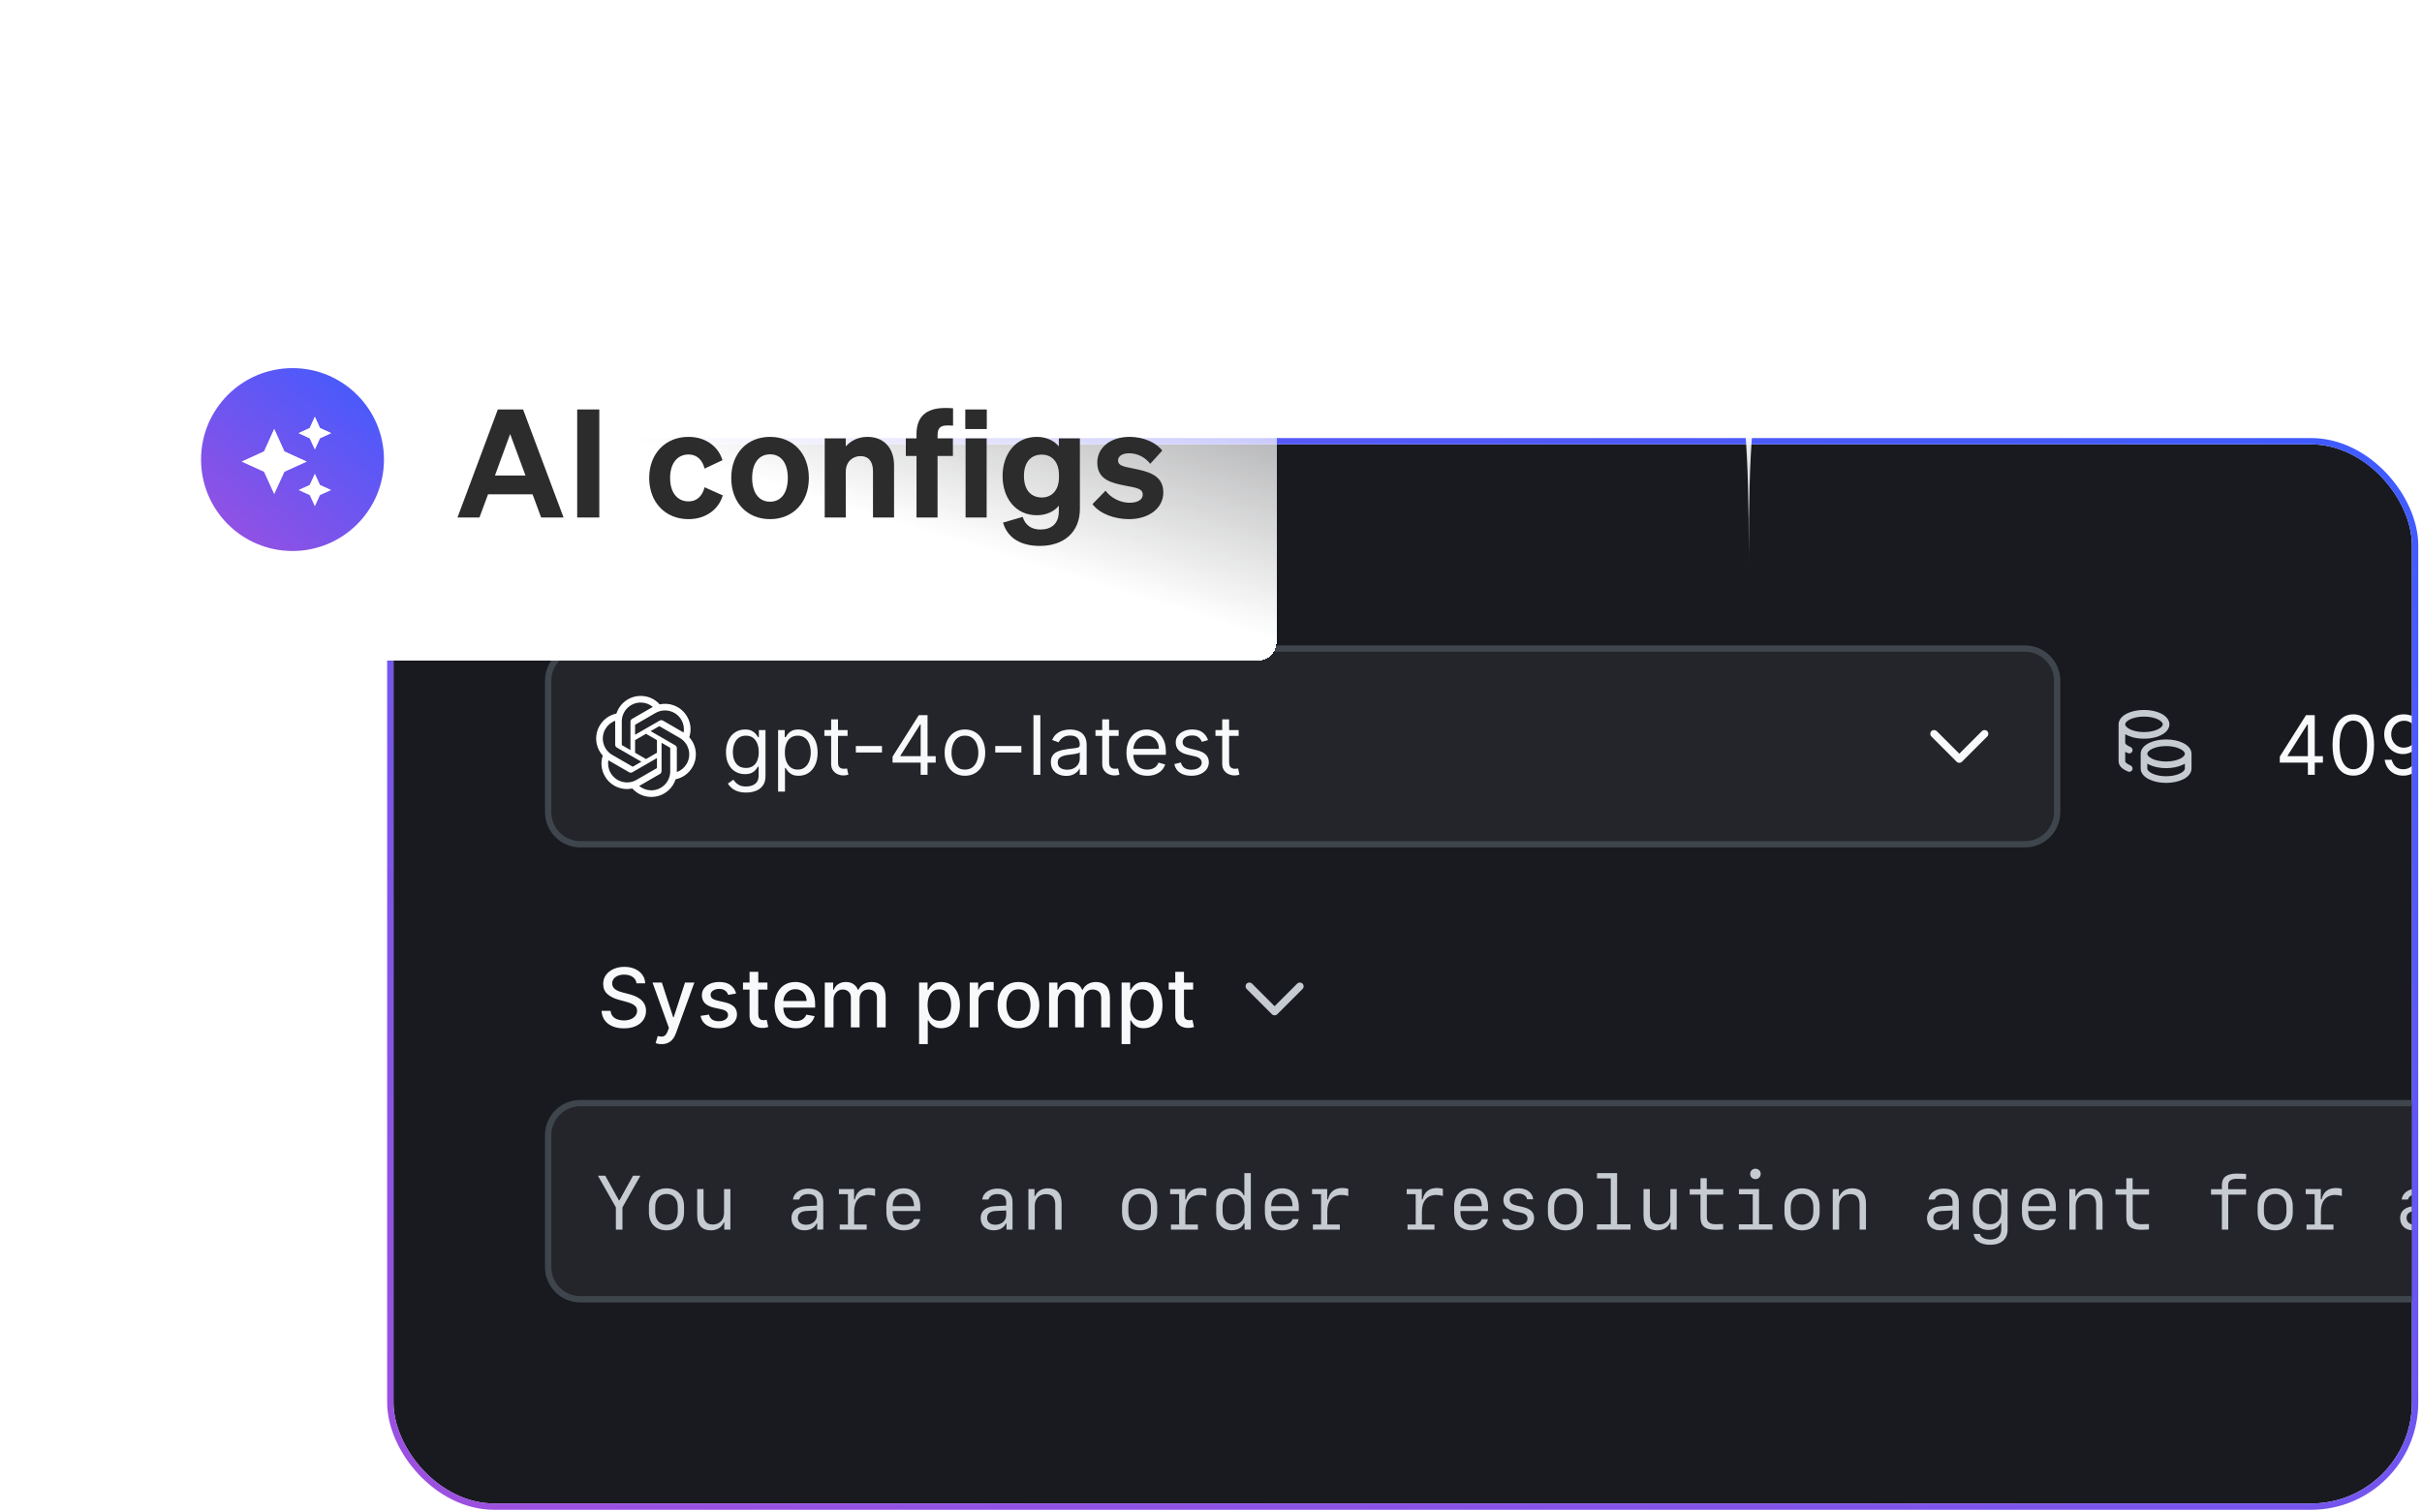 <svg width="554" height="346" viewBox="0 0 554 346" fill="none" xmlns="http://www.w3.org/2000/svg">
<g clip-path="url(#clip0_8887_57465)">
<rect x="90" y="101.661" width="461.699" height="242.314" rx="23.107" fill="#181A1F"/>
<path d="M145.59 224.97C145.519 224.338 145.226 223.85 144.71 223.503C144.195 223.152 143.546 222.976 142.763 222.976C142.203 222.976 141.719 223.065 141.31 223.243C140.901 223.416 140.583 223.656 140.356 223.963C140.134 224.265 140.023 224.61 140.023 224.996C140.023 225.321 140.099 225.601 140.25 225.836C140.405 226.072 140.608 226.27 140.856 226.43C141.11 226.585 141.381 226.716 141.67 226.823C141.959 226.925 142.237 227.01 142.503 227.076L143.837 227.423C144.272 227.53 144.719 227.674 145.177 227.857C145.635 228.039 146.059 228.279 146.45 228.577C146.841 228.874 147.157 229.243 147.397 229.683C147.641 230.123 147.764 230.65 147.764 231.263C147.764 232.037 147.564 232.724 147.164 233.324C146.768 233.924 146.192 234.397 145.437 234.744C144.686 235.09 143.777 235.264 142.71 235.264C141.688 235.264 140.803 235.102 140.056 234.777C139.31 234.453 138.725 233.993 138.303 233.397C137.881 232.797 137.647 232.086 137.603 231.263H139.67C139.71 231.757 139.87 232.168 140.15 232.497C140.434 232.821 140.796 233.064 141.237 233.224C141.681 233.379 142.168 233.457 142.697 233.457C143.279 233.457 143.797 233.366 144.25 233.184C144.708 232.997 145.068 232.739 145.33 232.41C145.592 232.077 145.724 231.688 145.724 231.243C145.724 230.839 145.608 230.508 145.377 230.25C145.15 229.992 144.841 229.779 144.45 229.61C144.063 229.441 143.626 229.292 143.137 229.163L141.523 228.723C140.43 228.425 139.563 227.988 138.923 227.41C138.287 226.832 137.97 226.068 137.97 225.116C137.97 224.33 138.183 223.643 138.61 223.056C139.036 222.469 139.614 222.014 140.343 221.689C141.072 221.36 141.894 221.196 142.81 221.196C143.734 221.196 144.55 221.358 145.257 221.683C145.968 222.007 146.528 222.454 146.937 223.023C147.346 223.587 147.559 224.236 147.577 224.97H145.59ZM151.326 238.877C151.028 238.877 150.757 238.853 150.512 238.804C150.268 238.76 150.086 238.711 149.966 238.657L150.446 237.024C150.81 237.122 151.135 237.164 151.419 237.151C151.703 237.137 151.955 237.031 152.172 236.831C152.395 236.631 152.59 236.304 152.759 235.851L153.006 235.17L149.259 224.796H151.392L153.986 232.744H154.093L156.686 224.796H158.826L154.606 236.404C154.41 236.937 154.161 237.388 153.859 237.757C153.557 238.131 153.197 238.411 152.779 238.597C152.361 238.784 151.877 238.877 151.326 238.877ZM168.374 227.297L166.567 227.617C166.491 227.385 166.371 227.165 166.207 226.956C166.047 226.748 165.829 226.576 165.553 226.443C165.278 226.31 164.933 226.243 164.52 226.243C163.956 226.243 163.484 226.37 163.107 226.623C162.729 226.872 162.54 227.194 162.54 227.59C162.54 227.932 162.667 228.208 162.92 228.417C163.173 228.625 163.582 228.797 164.147 228.93L165.773 229.303C166.716 229.521 167.418 229.857 167.88 230.31C168.343 230.763 168.574 231.352 168.574 232.077C168.574 232.69 168.396 233.237 168.04 233.717C167.689 234.193 167.198 234.566 166.567 234.837C165.94 235.108 165.213 235.244 164.387 235.244C163.24 235.244 162.304 234.999 161.58 234.51C160.855 234.017 160.411 233.317 160.246 232.41L162.173 232.117C162.293 232.619 162.54 232.999 162.913 233.257C163.287 233.51 163.773 233.637 164.373 233.637C165.027 233.637 165.549 233.501 165.94 233.23C166.331 232.955 166.527 232.619 166.527 232.224C166.527 231.904 166.407 231.635 166.167 231.417C165.931 231.199 165.569 231.035 165.08 230.923L163.347 230.543C162.391 230.326 161.684 229.979 161.226 229.503C160.773 229.028 160.546 228.425 160.546 227.697C160.546 227.092 160.715 226.563 161.053 226.11C161.391 225.656 161.858 225.303 162.453 225.05C163.049 224.792 163.731 224.663 164.5 224.663C165.607 224.663 166.478 224.903 167.114 225.383C167.749 225.859 168.169 226.496 168.374 227.297ZM175.546 224.796V226.396H169.952V224.796H175.546ZM171.452 222.343H173.446V232.03C173.446 232.417 173.503 232.708 173.619 232.904C173.735 233.095 173.884 233.226 174.066 233.297C174.252 233.364 174.455 233.397 174.672 233.397C174.832 233.397 174.972 233.386 175.092 233.364C175.213 233.341 175.306 233.324 175.373 233.31L175.733 234.957C175.617 235.002 175.453 235.046 175.239 235.09C175.026 235.139 174.759 235.166 174.439 235.17C173.915 235.179 173.426 235.086 172.972 234.89C172.519 234.695 172.152 234.393 171.872 233.984C171.592 233.575 171.452 233.061 171.452 232.444V222.343ZM182.055 235.244C181.046 235.244 180.177 235.028 179.448 234.597C178.723 234.161 178.163 233.55 177.768 232.764C177.377 231.972 177.181 231.046 177.181 229.983C177.181 228.934 177.377 228.01 177.768 227.21C178.163 226.41 178.714 225.785 179.421 225.336C180.132 224.887 180.964 224.663 181.915 224.663C182.493 224.663 183.053 224.759 183.595 224.95C184.137 225.141 184.624 225.441 185.055 225.85C185.486 226.259 185.826 226.79 186.075 227.443C186.324 228.092 186.448 228.881 186.448 229.81V230.517H178.308V229.023H184.495C184.495 228.499 184.388 228.034 184.175 227.63C183.962 227.221 183.661 226.899 183.275 226.663C182.893 226.428 182.444 226.31 181.928 226.31C181.368 226.31 180.879 226.448 180.461 226.723C180.048 226.994 179.728 227.35 179.501 227.79C179.279 228.225 179.168 228.699 179.168 229.21V230.377C179.168 231.061 179.288 231.644 179.528 232.124C179.772 232.604 180.112 232.97 180.548 233.224C180.984 233.473 181.492 233.597 182.075 233.597C182.453 233.597 182.797 233.544 183.108 233.437C183.419 233.326 183.688 233.161 183.915 232.944C184.142 232.726 184.315 232.457 184.435 232.137L186.322 232.477C186.171 233.033 185.899 233.519 185.508 233.937C185.122 234.35 184.635 234.673 184.048 234.904C183.466 235.13 182.801 235.244 182.055 235.244ZM188.66 235.037V224.796H190.574V226.463H190.7C190.914 225.899 191.263 225.459 191.747 225.143C192.232 224.823 192.812 224.663 193.487 224.663C194.172 224.663 194.745 224.823 195.207 225.143C195.674 225.463 196.019 225.903 196.241 226.463H196.347C196.592 225.916 196.981 225.481 197.514 225.156C198.048 224.827 198.683 224.663 199.421 224.663C200.35 224.663 201.108 224.954 201.695 225.536C202.286 226.119 202.581 226.996 202.581 228.17V235.037H200.588V228.357C200.588 227.663 200.399 227.161 200.021 226.85C199.643 226.539 199.192 226.383 198.668 226.383C198.019 226.383 197.514 226.583 197.154 226.983C196.794 227.379 196.614 227.888 196.614 228.51V235.037H194.627V228.23C194.627 227.674 194.454 227.228 194.107 226.89C193.761 226.552 193.309 226.383 192.754 226.383C192.376 226.383 192.027 226.483 191.707 226.683C191.392 226.879 191.136 227.152 190.94 227.503C190.749 227.854 190.654 228.261 190.654 228.723V235.037H188.66ZM210.222 238.877V224.796H212.169V226.456H212.335C212.451 226.243 212.618 225.996 212.835 225.716C213.053 225.436 213.355 225.192 213.742 224.983C214.129 224.77 214.64 224.663 215.276 224.663C216.102 224.663 216.84 224.872 217.489 225.29C218.138 225.707 218.647 226.31 219.016 227.096C219.389 227.883 219.576 228.83 219.576 229.937C219.576 231.043 219.392 231.992 219.023 232.784C218.654 233.57 218.147 234.177 217.502 234.604C216.858 235.026 216.122 235.237 215.296 235.237C214.673 235.237 214.164 235.133 213.769 234.924C213.378 234.715 213.071 234.47 212.849 234.19C212.627 233.91 212.455 233.661 212.335 233.444H212.215V238.877H210.222ZM212.175 229.917C212.175 230.637 212.28 231.268 212.489 231.81C212.698 232.352 213 232.777 213.395 233.084C213.791 233.386 214.276 233.537 214.849 233.537C215.445 233.537 215.942 233.379 216.342 233.064C216.742 232.744 217.045 232.31 217.249 231.764C217.458 231.217 217.562 230.601 217.562 229.917C217.562 229.241 217.46 228.634 217.256 228.097C217.056 227.559 216.754 227.134 216.349 226.823C215.949 226.512 215.449 226.356 214.849 226.356C214.271 226.356 213.782 226.505 213.382 226.803C212.987 227.101 212.687 227.517 212.482 228.05C212.278 228.583 212.175 229.206 212.175 229.917ZM221.809 235.037V224.796H223.736V226.423H223.843C224.03 225.872 224.359 225.439 224.83 225.123C225.305 224.803 225.843 224.643 226.443 224.643C226.568 224.643 226.714 224.647 226.883 224.656C227.057 224.665 227.192 224.676 227.29 224.69V226.596C227.21 226.574 227.068 226.55 226.863 226.523C226.659 226.492 226.454 226.476 226.25 226.476C225.779 226.476 225.359 226.576 224.99 226.776C224.625 226.972 224.336 227.245 224.123 227.597C223.91 227.943 223.803 228.339 223.803 228.783V235.037H221.809ZM232.962 235.244C232.002 235.244 231.164 235.024 230.448 234.584C229.733 234.144 229.177 233.528 228.782 232.737C228.386 231.946 228.188 231.021 228.188 229.963C228.188 228.901 228.386 227.972 228.782 227.176C229.177 226.381 229.733 225.763 230.448 225.323C231.164 224.883 232.002 224.663 232.962 224.663C233.922 224.663 234.76 224.883 235.476 225.323C236.191 225.763 236.747 226.381 237.142 227.176C237.538 227.972 237.736 228.901 237.736 229.963C237.736 231.021 237.538 231.946 237.142 232.737C236.747 233.528 236.191 234.144 235.476 234.584C234.76 235.024 233.922 235.244 232.962 235.244ZM232.969 233.57C233.591 233.57 234.107 233.406 234.515 233.077C234.924 232.748 235.227 232.31 235.422 231.764C235.622 231.217 235.722 230.615 235.722 229.957C235.722 229.303 235.622 228.703 235.422 228.157C235.227 227.605 234.924 227.163 234.515 226.83C234.107 226.496 233.591 226.33 232.969 226.33C232.342 226.33 231.822 226.496 231.409 226.83C231 227.163 230.695 227.605 230.495 228.157C230.3 228.703 230.202 229.303 230.202 229.957C230.202 230.615 230.3 231.217 230.495 231.764C230.695 232.31 231 232.748 231.409 233.077C231.822 233.406 232.342 233.57 232.969 233.57ZM239.961 235.037V224.796H241.874V226.463H242.001C242.214 225.899 242.563 225.459 243.048 225.143C243.532 224.823 244.112 224.663 244.788 224.663C245.472 224.663 246.046 224.823 246.508 225.143C246.975 225.463 247.319 225.903 247.541 226.463H247.648C247.893 225.916 248.282 225.481 248.815 225.156C249.348 224.827 249.984 224.663 250.722 224.663C251.651 224.663 252.409 224.954 252.995 225.536C253.586 226.119 253.882 226.996 253.882 228.17V235.037H251.888V228.357C251.888 227.663 251.7 227.161 251.322 226.85C250.944 226.539 250.493 226.383 249.968 226.383C249.319 226.383 248.815 226.583 248.455 226.983C248.095 227.379 247.915 227.888 247.915 228.51V235.037H245.928V228.23C245.928 227.674 245.755 227.228 245.408 226.89C245.061 226.552 244.61 226.383 244.055 226.383C243.677 226.383 243.328 226.483 243.008 226.683C242.692 226.879 242.437 227.152 242.241 227.503C242.05 227.854 241.954 228.261 241.954 228.723V235.037H239.961ZM256.554 238.877V224.796H258.501V226.456H258.667C258.783 226.243 258.95 225.996 259.167 225.716C259.385 225.436 259.687 225.192 260.074 224.983C260.461 224.77 260.972 224.663 261.608 224.663C262.434 224.663 263.172 224.872 263.821 225.29C264.47 225.707 264.979 226.31 265.348 227.096C265.721 227.883 265.908 228.83 265.908 229.937C265.908 231.043 265.723 231.992 265.355 232.784C264.986 233.57 264.479 234.177 263.834 234.604C263.19 235.026 262.454 235.237 261.628 235.237C261.005 235.237 260.496 235.133 260.101 234.924C259.71 234.715 259.403 234.47 259.181 234.19C258.958 233.91 258.787 233.661 258.667 233.444H258.547V238.877H256.554ZM258.507 229.917C258.507 230.637 258.612 231.268 258.821 231.81C259.03 232.352 259.332 232.777 259.727 233.084C260.123 233.386 260.607 233.537 261.181 233.537C261.776 233.537 262.274 233.379 262.674 233.064C263.074 232.744 263.377 232.31 263.581 231.764C263.79 231.217 263.894 230.601 263.894 229.917C263.894 229.241 263.792 228.634 263.588 228.097C263.388 227.559 263.085 227.134 262.681 226.823C262.281 226.512 261.781 226.356 261.181 226.356C260.603 226.356 260.114 226.505 259.714 226.803C259.319 227.101 259.018 227.517 258.814 228.05C258.61 228.583 258.507 229.206 258.507 229.917ZM272.922 224.796V226.396H267.328V224.796H272.922ZM268.828 222.343H270.822V232.03C270.822 232.417 270.879 232.708 270.995 232.904C271.111 233.095 271.259 233.226 271.442 233.297C271.628 233.364 271.831 233.397 272.048 233.397C272.208 233.397 272.348 233.386 272.468 233.364C272.588 233.341 272.682 233.324 272.748 233.31L273.108 234.957C272.993 235.002 272.828 235.046 272.615 235.09C272.402 235.139 272.135 235.166 271.815 235.17C271.291 235.179 270.802 235.086 270.348 234.89C269.895 234.695 269.528 234.393 269.248 233.984C268.968 233.575 268.828 233.061 268.828 232.444V222.343Z" fill="#F7F9FB"/>
<path fill-rule="evenodd" clip-rule="evenodd" d="M285.16 225.036C285.498 224.698 286.047 224.698 286.386 225.036L291.55 230.2L296.714 225.036C297.052 224.698 297.601 224.698 297.939 225.036C298.278 225.374 298.278 225.923 297.939 226.261L292.162 232.038C291.824 232.377 291.275 232.377 290.937 232.038L285.16 226.261C284.822 225.923 284.822 225.374 285.16 225.036Z" fill="#C6CBD1"/>
<path d="M132.741 252.367H1136.2C1140.26 252.367 1143.55 255.661 1143.55 259.725V289.895C1143.55 293.959 1140.26 297.253 1136.2 297.253H132.741C128.677 297.253 125.382 293.959 125.382 289.895V259.725C125.382 255.661 128.677 252.367 132.741 252.367Z" fill="#23252A"/>
<path d="M132.741 252.367H1136.2C1140.26 252.367 1143.55 255.661 1143.55 259.725V289.895C1143.55 293.959 1140.26 297.253 1136.2 297.253H132.741C128.677 297.253 125.382 293.959 125.382 289.895V259.725C125.382 255.661 128.677 252.367 132.741 252.367Z" stroke="#3F454C" stroke-width="1.444"/>
<path d="M142.378 281.31H140.874V276.224L136.762 268.974H138.446L141.566 274.616H141.686L144.806 268.974H146.49L142.378 276.224V281.31ZM152.449 281.481C149.995 281.481 148.431 279.882 148.431 277.378V275.976C148.431 273.471 149.995 271.872 152.449 271.872C154.902 271.872 156.467 273.471 156.467 275.976V277.378C156.467 279.882 154.902 281.481 152.449 281.481ZM152.449 273.155C150.859 273.155 149.867 274.283 149.867 276.104V277.241C149.867 279.07 150.859 280.19 152.449 280.19C154.039 280.19 155.031 279.07 155.031 277.241V276.104C155.031 274.283 154.039 273.155 152.449 273.155ZM167.067 272.035V281.31H165.674V279.677H165.554C165.058 280.831 163.998 281.481 162.588 281.481C160.57 281.481 159.476 280.276 159.476 278.053V272.035H160.929V277.685C160.929 279.361 161.613 280.147 163.058 280.147C164.588 280.147 165.614 279.079 165.614 277.497V272.035H167.067ZM183.977 281.472C182.207 281.472 181.027 280.361 181.027 278.677C181.027 277.036 182.207 276.061 184.319 275.95L186.866 275.822V274.984C186.866 273.821 186.156 273.18 184.866 273.18C183.797 273.18 183.045 273.633 182.805 274.428H181.378C181.549 272.941 182.985 271.924 184.883 271.924C187.063 271.924 188.311 273.035 188.311 274.967V281.319H186.926V279.925H186.781C186.336 280.917 185.327 281.472 183.977 281.472ZM184.395 280.199C185.797 280.199 186.866 279.267 186.866 278.027V276.933L184.481 277.044C183.182 277.104 182.498 277.66 182.498 278.626C182.498 279.6 183.224 280.199 184.395 280.199ZM195.355 274.403H195.543C195.885 272.684 197.039 271.795 198.826 271.795C199.356 271.795 199.86 271.872 200.168 272V273.633C199.74 273.479 199.142 273.377 198.638 273.377C196.586 273.377 195.372 274.796 195.372 277.155V280.147H198.244V281.31H192.081V280.147H193.953V273.197H191.893V272.035H195.355V274.403ZM206.665 273.112C205.118 273.112 204.186 274.172 204.186 275.95H209.067C209.067 274.18 208.161 273.112 206.665 273.112ZM209.067 278.916H210.478C210.196 280.447 208.725 281.481 206.776 281.481C204.228 281.481 202.75 279.951 202.75 277.309V275.916C202.75 273.471 204.314 271.864 206.673 271.864C209.084 271.864 210.503 273.462 210.503 276.147V277.053H204.186V277.429C204.186 279.13 205.195 280.224 206.776 280.224C207.947 280.224 208.811 279.729 209.067 278.916ZM227.267 281.472C225.498 281.472 224.318 280.361 224.318 278.677C224.318 277.036 225.498 276.061 227.609 275.95L230.157 275.822V274.984C230.157 273.821 229.447 273.18 228.156 273.18C227.088 273.18 226.335 273.633 226.096 274.428H224.668C224.839 272.941 226.276 271.924 228.173 271.924C230.353 271.924 231.602 273.035 231.602 274.967V281.319H230.217V279.925H230.071C229.627 280.917 228.618 281.472 227.267 281.472ZM227.686 280.199C229.088 280.199 230.157 279.267 230.157 278.027V276.933L227.772 277.044C226.472 277.104 225.788 277.66 225.788 278.626C225.788 279.6 226.515 280.199 227.686 280.199ZM235.235 281.31V272.035H236.628V273.667H236.748C237.244 272.513 238.304 271.864 239.714 271.864C241.732 271.864 242.826 273.069 242.826 275.292V281.31H241.373V275.659C241.373 273.984 240.689 273.197 239.244 273.197C237.714 273.197 236.688 274.266 236.688 275.847V281.31H235.235ZM260.676 281.481C258.222 281.481 256.658 279.882 256.658 277.378V275.976C256.658 273.471 258.222 271.872 260.676 271.872C263.129 271.872 264.694 273.471 264.694 275.976V277.378C264.694 279.882 263.129 281.481 260.676 281.481ZM260.676 273.155C259.086 273.155 258.094 274.283 258.094 276.104V277.241C258.094 279.07 259.086 280.19 260.676 280.19C262.266 280.19 263.257 279.07 263.257 277.241V276.104C263.257 274.283 262.266 273.155 260.676 273.155ZM271.114 274.403H271.302C271.644 272.684 272.798 271.795 274.584 271.795C275.115 271.795 275.619 271.872 275.927 272V273.633C275.499 273.479 274.901 273.377 274.396 273.377C272.345 273.377 271.131 274.796 271.131 277.155V280.147H274.003V281.31H267.84V280.147H269.712V273.197H267.651V272.035H271.114V274.403ZM279.654 275.993V277.326C279.654 279.036 280.637 280.139 282.167 280.139C283.689 280.139 284.672 279.045 284.672 277.326V275.993C284.672 274.283 283.689 273.189 282.167 273.189C280.637 273.189 279.654 274.283 279.654 275.993ZM284.681 279.891H284.518C284.039 280.917 283.065 281.464 281.74 281.464C279.594 281.464 278.192 279.917 278.192 277.532V275.805C278.192 273.428 279.594 271.881 281.74 271.881C283.082 271.881 284.074 272.454 284.475 273.471H284.629V268.393H286.108V281.31H284.681V279.891ZM293.246 273.112C291.699 273.112 290.767 274.172 290.767 275.95H295.649C295.649 274.18 294.742 273.112 293.246 273.112ZM295.649 278.916H297.059C296.777 280.447 295.307 281.481 293.357 281.481C290.81 281.481 289.331 279.951 289.331 277.309V275.916C289.331 273.471 290.895 271.864 293.255 271.864C295.666 271.864 297.085 273.462 297.085 276.147V277.053H290.767V277.429C290.767 279.13 291.776 280.224 293.357 280.224C294.529 280.224 295.392 279.729 295.649 278.916ZM303.582 274.403H303.77C304.112 272.684 305.266 271.795 307.053 271.795C307.583 271.795 308.087 271.872 308.395 272V273.633C307.967 273.479 307.369 273.377 306.864 273.377C304.813 273.377 303.599 274.796 303.599 277.155V280.147H306.471V281.31H300.308V280.147H302.18V273.197H300.12V272.035H303.582V274.403ZM325.227 274.403H325.415C325.757 272.684 326.911 271.795 328.698 271.795C329.228 271.795 329.732 271.872 330.04 272V273.633C329.613 273.479 329.014 273.377 328.51 273.377C326.458 273.377 325.244 274.796 325.244 277.155V280.147H328.117V281.31H321.953V280.147H323.825V273.197H321.765V272.035H325.227V274.403ZM336.537 273.112C334.99 273.112 334.058 274.172 334.058 275.95H338.939C338.939 274.18 338.033 273.112 336.537 273.112ZM338.939 278.916H340.35C340.068 280.447 338.597 281.481 336.648 281.481C334.101 281.481 332.622 279.951 332.622 277.309V275.916C332.622 273.471 334.186 271.864 336.546 271.864C338.956 271.864 340.375 273.462 340.375 276.147V277.053H334.058V277.429C334.058 279.13 335.067 280.224 336.648 280.224C337.819 280.224 338.683 279.729 338.939 278.916ZM343.88 274.539C343.88 272.932 345.248 271.855 347.291 271.855C349.223 271.855 350.531 272.821 350.702 274.368H349.3C349.129 273.556 348.351 273.061 347.266 273.061C346.086 273.061 345.325 273.608 345.325 274.454C345.325 275.164 345.804 275.565 346.967 275.822L348.274 276.121C350.078 276.531 350.899 277.318 350.899 278.66C350.899 280.37 349.471 281.481 347.274 281.481C345.171 281.481 343.778 280.498 343.615 278.908H345.094C345.308 279.763 346.129 280.259 347.326 280.259C348.591 280.259 349.394 279.686 349.394 278.797C349.394 278.062 348.941 277.668 347.762 277.403L346.385 277.087C344.71 276.702 343.88 275.856 343.88 274.539ZM358.08 281.481C355.626 281.481 354.062 279.882 354.062 277.378V275.976C354.062 273.471 355.626 271.872 358.08 271.872C360.533 271.872 362.098 273.471 362.098 275.976V277.378C362.098 279.882 360.533 281.481 358.08 281.481ZM358.08 273.155C356.49 273.155 355.498 274.283 355.498 276.104V277.241C355.498 279.07 356.49 280.19 358.08 280.19C359.67 280.19 360.662 279.07 360.662 277.241V276.104C360.662 274.283 359.67 273.155 358.08 273.155ZM372.955 281.31H365.269V280.105H368.441V269.598H365.295V268.393H369.894V280.105H372.955V281.31ZM383.521 272.035V281.31H382.127V279.677H382.008C381.512 280.831 380.452 281.481 379.041 281.481C377.024 281.481 375.93 280.276 375.93 278.053V272.035H377.383V277.685C377.383 279.361 378.067 280.147 379.512 280.147C381.042 280.147 382.068 279.079 382.068 277.497V272.035H383.521ZM388.966 269.547H390.403V272.06H394.164V273.3H390.42V278.532C390.42 279.54 391.129 280.088 392.437 280.088C392.959 280.088 393.89 280.062 394.138 280.036V281.267C393.908 281.31 392.779 281.353 392.335 281.353C390.035 281.353 388.966 280.481 388.966 278.549V273.3H386.496V272.06H388.966V269.547ZM401.533 269.761C400.849 269.761 400.328 269.248 400.328 268.564C400.328 267.889 400.849 267.376 401.533 267.376C402.217 267.376 402.738 267.889 402.738 268.564C402.738 269.248 402.217 269.761 401.533 269.761ZM405.423 281.31H397.737V280.105H400.918V273.24H397.763V272.035H402.354V280.105H405.423V281.31ZM412.193 281.481C409.74 281.481 408.175 279.882 408.175 277.378V275.976C408.175 273.471 409.74 271.872 412.193 271.872C414.647 271.872 416.211 273.471 416.211 275.976V277.378C416.211 279.882 414.647 281.481 412.193 281.481ZM412.193 273.155C410.603 273.155 409.612 274.283 409.612 276.104V277.241C409.612 279.07 410.603 280.19 412.193 280.19C413.783 280.19 414.775 279.07 414.775 277.241V276.104C414.775 274.283 413.783 273.155 412.193 273.155ZM419.22 281.31V272.035H420.614V273.667H420.734C421.229 272.513 422.289 271.864 423.7 271.864C425.717 271.864 426.812 273.069 426.812 275.292V281.31H425.358V275.659C425.358 273.984 424.674 273.197 423.23 273.197C421.7 273.197 420.674 274.266 420.674 275.847V281.31H419.22ZM443.721 281.472C441.951 281.472 440.772 280.361 440.772 278.677C440.772 277.036 441.951 276.061 444.063 275.95L446.61 275.822V274.984C446.61 273.821 445.901 273.18 444.61 273.18C443.541 273.18 442.789 273.633 442.55 274.428H441.122C441.293 272.941 442.729 271.924 444.627 271.924C446.807 271.924 448.055 273.035 448.055 274.967V281.319H446.67V279.925H446.525C446.08 280.917 445.072 281.472 443.721 281.472ZM444.14 280.199C445.542 280.199 446.61 279.267 446.61 278.027V276.933L444.225 277.044C442.926 277.104 442.242 277.66 442.242 278.626C442.242 279.6 442.969 280.199 444.14 280.199ZM452.723 277.267C452.723 278.968 453.714 280.079 455.253 280.079C456.783 280.079 457.767 278.976 457.767 277.267V275.993C457.767 274.283 456.783 273.189 455.253 273.189C453.714 273.189 452.723 274.292 452.723 275.993V277.267ZM455.211 284.789C453.065 284.789 451.629 283.849 451.441 282.31H452.877C453.065 283.08 453.997 283.584 455.236 283.584C456.86 283.584 457.758 282.763 457.758 281.276V279.831H457.604C457.194 280.806 456.168 281.396 454.817 281.396C452.672 281.396 451.261 279.848 451.261 277.472V275.805C451.261 273.42 452.68 271.881 454.851 271.881C456.194 271.881 457.211 272.471 457.613 273.471H457.775V272.035H459.211V281.31C459.211 283.49 457.724 284.789 455.211 284.789ZM466.409 273.112C464.862 273.112 463.93 274.172 463.93 275.95H468.812C468.812 274.18 467.905 273.112 466.409 273.112ZM468.812 278.916H470.222C469.94 280.447 468.47 281.481 466.52 281.481C463.973 281.481 462.494 279.951 462.494 277.309V275.916C462.494 273.471 464.058 271.864 466.418 271.864C468.829 271.864 470.248 273.462 470.248 276.147V277.053H463.93V277.429C463.93 279.13 464.939 280.224 466.52 280.224C467.692 280.224 468.555 279.729 468.812 278.916ZM473.334 281.31V272.035H474.727V273.667H474.847C475.343 272.513 476.403 271.864 477.813 271.864C479.831 271.864 480.925 273.069 480.925 275.292V281.31H479.472V275.659C479.472 273.984 478.788 273.197 477.343 273.197C475.813 273.197 474.787 274.266 474.787 275.847V281.31H473.334ZM486.371 269.547H487.807V272.06H491.568V273.3H487.824V278.532C487.824 279.54 488.533 280.088 489.841 280.088C490.363 280.088 491.295 280.062 491.543 280.036V281.267C491.312 281.31 490.183 281.353 489.739 281.353C487.439 281.353 486.371 280.481 486.371 278.549V273.3H483.9V272.06H486.371V269.547ZM508.23 281.31V273.3H505.742V272.06H508.23V271.129C508.23 269.333 509.341 268.496 511.624 268.496C512.162 268.496 513.453 268.538 513.761 268.581V269.769C513.359 269.727 512.162 269.692 511.641 269.692C510.35 269.692 509.666 270.171 509.666 271.103V272.06H513.761V273.3H509.683V281.31H508.23ZM520.42 281.481C517.967 281.481 516.402 279.882 516.402 277.378V275.976C516.402 273.471 517.967 271.872 520.42 271.872C522.874 271.872 524.438 273.471 524.438 275.976V277.378C524.438 279.882 522.874 281.481 520.42 281.481ZM520.42 273.155C518.83 273.155 517.838 274.283 517.838 276.104V277.241C517.838 279.07 518.83 280.19 520.42 280.19C522.01 280.19 523.002 279.07 523.002 277.241V276.104C523.002 274.283 522.01 273.155 520.42 273.155ZM530.858 274.403H531.046C531.388 272.684 532.542 271.795 534.329 271.795C534.859 271.795 535.363 271.872 535.671 272V273.633C535.244 273.479 534.645 273.377 534.141 273.377C532.089 273.377 530.875 274.796 530.875 277.155V280.147H533.748V281.31H527.584V280.147H529.456V273.197H527.396V272.035H530.858V274.403ZM551.948 281.472C550.178 281.472 548.999 280.361 548.999 278.677C548.999 277.036 550.178 276.061 552.29 275.95L554.837 275.822V274.984C554.837 273.821 554.128 273.18 552.837 273.18C551.768 273.18 551.016 273.633 550.777 274.428H549.349C549.52 272.941 550.956 271.924 552.854 271.924C555.034 271.924 556.282 273.035 556.282 274.967V281.319H554.897V279.925H554.752C554.307 280.917 553.299 281.472 551.948 281.472ZM552.367 280.199C553.769 280.199 554.837 279.267 554.837 278.027V276.933L552.452 277.044C551.153 277.104 550.469 277.66 550.469 278.626C550.469 279.6 551.196 280.199 552.367 280.199ZM559.915 281.31V272.035H561.309V273.667H561.428C561.924 272.513 562.984 271.864 564.395 271.864C566.412 271.864 567.507 273.069 567.507 275.292V281.31H566.053V275.659C566.053 273.984 565.369 273.197 563.925 273.197C562.394 273.197 561.369 274.266 561.369 275.847V281.31H559.915ZM585.459 273.112C583.912 273.112 582.98 274.172 582.98 275.95H587.861C587.861 274.18 586.955 273.112 585.459 273.112ZM587.861 278.916H589.272C588.989 280.447 587.519 281.481 585.57 281.481C583.022 281.481 581.544 279.951 581.544 277.309V275.916C581.544 273.471 583.108 271.864 585.467 271.864C587.878 271.864 589.297 273.462 589.297 276.147V277.053H582.98V277.429C582.98 279.13 583.988 280.224 585.57 280.224C586.741 280.224 587.605 279.729 587.861 278.916ZM600.701 276.514H591.657V275.164H600.701V276.514ZM610.866 274.924H609.429C609.25 273.838 608.344 273.155 607.147 273.155C605.531 273.155 604.634 274.257 604.634 276.249V277.087C604.634 279.079 605.531 280.173 607.147 280.173C608.344 280.173 609.25 279.498 609.429 278.438H610.866C610.635 280.327 609.224 281.481 607.173 281.481C604.651 281.481 603.18 279.934 603.18 277.275V276.061C603.18 273.402 604.651 271.855 607.173 271.855C609.224 271.855 610.626 273.018 610.866 274.924ZM617.824 281.481C615.371 281.481 613.806 279.882 613.806 277.378V275.976C613.806 273.471 615.371 271.872 617.824 271.872C620.278 271.872 621.842 273.471 621.842 275.976V277.378C621.842 279.882 620.278 281.481 617.824 281.481ZM617.824 273.155C616.234 273.155 615.243 274.283 615.243 276.104V277.241C615.243 279.07 616.234 280.19 617.824 280.19C619.414 280.19 620.406 279.07 620.406 277.241V276.104C620.406 274.283 619.414 273.155 617.824 273.155ZM633.118 274.48V281.31H631.81V274.907C631.81 273.779 631.4 273.189 630.622 273.189C629.81 273.189 629.314 273.898 629.314 275.052V281.31H628.014V274.899C628.014 273.779 627.604 273.189 626.818 273.189C625.997 273.189 625.484 273.898 625.484 275.052V281.31H624.176V272.035H625.475V273.343H625.629C625.86 272.411 626.527 271.864 627.399 271.864C628.271 271.864 628.886 272.402 629.083 273.317H629.237C629.476 272.428 630.22 271.864 631.152 271.864C632.443 271.864 633.118 272.761 633.118 274.48ZM643.941 274.48V281.31H642.633V274.907C642.633 273.779 642.222 273.189 641.444 273.189C640.632 273.189 640.136 273.898 640.136 275.052V281.31H638.837V274.899C638.837 273.779 638.427 273.189 637.64 273.189C636.82 273.189 636.307 273.898 636.307 275.052V281.31H634.999V272.035H636.298V273.343H636.452C636.683 272.411 637.35 271.864 638.222 271.864C639.094 271.864 639.709 272.402 639.906 273.317H640.06C640.299 272.428 641.043 271.864 641.974 271.864C643.265 271.864 643.941 272.761 643.941 274.48ZM650.395 273.112C648.848 273.112 647.916 274.172 647.916 275.95H652.797C652.797 274.18 651.891 273.112 650.395 273.112ZM652.797 278.916H654.208C653.926 280.447 652.455 281.481 650.506 281.481C647.959 281.481 646.48 279.951 646.48 277.309V275.916C646.48 273.471 648.044 271.864 650.404 271.864C652.814 271.864 654.233 273.462 654.233 276.147V277.053H647.916V277.429C647.916 279.13 648.925 280.224 650.506 280.224C651.677 280.224 652.541 279.729 652.797 278.916ZM660.73 274.403H660.918C661.26 272.684 662.414 271.795 664.201 271.795C664.731 271.795 665.236 271.872 665.543 272V273.633C665.116 273.479 664.517 273.377 664.013 273.377C661.961 273.377 660.747 274.796 660.747 277.155V280.147H663.62V281.31H657.456V280.147H659.328V273.197H657.268V272.035H660.73V274.403ZM675.802 274.924H674.366C674.186 273.838 673.28 273.155 672.083 273.155C670.467 273.155 669.57 274.257 669.57 276.249V277.087C669.57 279.079 670.467 280.173 672.083 280.173C673.28 280.173 674.186 279.498 674.366 278.438H675.802C675.571 280.327 674.16 281.481 672.109 281.481C669.587 281.481 668.116 279.934 668.116 277.275V276.061C668.116 273.402 669.587 271.855 672.109 271.855C674.16 271.855 675.562 273.018 675.802 274.924ZM682.863 273.112C681.316 273.112 680.384 274.172 680.384 275.95H685.265C685.265 274.18 684.359 273.112 682.863 273.112ZM685.265 278.916H686.676C686.394 280.447 684.923 281.481 682.974 281.481C680.427 281.481 678.948 279.951 678.948 277.309V275.916C678.948 273.471 680.512 271.864 682.872 271.864C685.282 271.864 686.701 273.462 686.701 276.147V277.053H680.384V277.429C680.384 279.13 681.393 280.224 682.974 280.224C684.145 280.224 685.009 279.729 685.265 278.916ZM701.029 274.539C701.029 272.932 702.397 271.855 704.44 271.855C706.372 271.855 707.68 272.821 707.851 274.368H706.449C706.278 273.556 705.5 273.061 704.414 273.061C703.235 273.061 702.474 273.608 702.474 274.454C702.474 275.164 702.953 275.565 704.115 275.822L705.423 276.121C707.227 276.531 708.048 277.318 708.048 278.66C708.048 280.37 706.62 281.481 704.423 281.481C702.32 281.481 700.927 280.498 700.764 278.908H702.243C702.457 279.763 703.277 280.259 704.474 280.259C705.739 280.259 706.543 279.686 706.543 278.797C706.543 278.062 706.09 277.668 704.91 277.403L703.534 277.087C701.858 276.702 701.029 275.856 701.029 274.539ZM713.647 269.547H715.083V272.06H718.845V273.3H715.1V278.532C715.1 279.54 715.81 280.088 717.118 280.088C717.639 280.088 718.571 280.062 718.819 280.036V281.267C718.588 281.31 717.46 281.353 717.015 281.353C714.716 281.353 713.647 280.481 713.647 278.549V273.3H711.176V272.06H713.647V269.547ZM726.051 281.481C723.598 281.481 722.033 279.882 722.033 277.378V275.976C722.033 273.471 723.598 271.872 726.051 271.872C728.505 271.872 730.069 273.471 730.069 275.976V277.378C730.069 279.882 728.505 281.481 726.051 281.481ZM726.051 273.155C724.461 273.155 723.469 274.283 723.469 276.104V277.241C723.469 279.07 724.461 280.19 726.051 280.19C727.641 280.19 728.633 279.07 728.633 277.241V276.104C728.633 274.283 727.641 273.155 726.051 273.155ZM736.489 274.403H736.677C737.019 272.684 738.173 271.795 739.96 271.795C740.49 271.795 740.994 271.872 741.302 272V273.633C740.875 273.479 740.276 273.377 739.772 273.377C737.72 273.377 736.506 274.796 736.506 277.155V280.147H739.379V281.31H733.215V280.147H735.087V273.197H733.027V272.035H736.489V274.403ZM747.799 273.112C746.252 273.112 745.32 274.172 745.32 275.95H750.201C750.201 274.18 749.295 273.112 747.799 273.112ZM750.201 278.916H751.612C751.33 280.447 749.859 281.481 747.91 281.481C745.363 281.481 743.884 279.951 743.884 277.309V275.916C743.884 273.471 745.448 271.864 747.808 271.864C750.218 271.864 751.638 273.462 751.638 276.147V277.053H745.32V277.429C745.32 279.13 746.329 280.224 747.91 280.224C749.081 280.224 749.945 279.729 750.201 278.916ZM758.519 281.361C757.673 281.361 756.972 280.652 756.972 279.78C756.972 278.916 757.673 278.207 758.519 278.207C759.366 278.207 760.067 278.916 760.067 279.78C760.067 280.652 759.366 281.361 758.519 281.361ZM769.342 281.361C768.496 281.361 767.795 280.652 767.795 279.78C767.795 278.916 768.496 278.207 769.342 278.207C770.188 278.207 770.889 278.916 770.889 279.78C770.889 280.652 770.188 281.361 769.342 281.361ZM780.165 281.361C779.318 281.361 778.617 280.652 778.617 279.78C778.617 278.916 779.318 278.207 780.165 278.207C781.011 278.207 781.712 278.916 781.712 279.78C781.712 280.652 781.011 281.361 780.165 281.361Z" fill="#C6CBD1"/>
<path d="M132.741 148.383H463.191C467.255 148.383 470.55 151.678 470.55 155.742V185.795C470.55 189.859 467.255 193.154 463.191 193.154H132.741C128.677 193.154 125.382 189.859 125.382 185.796V155.742C125.382 151.678 128.677 148.383 132.741 148.383Z" fill="#23252A"/>
<path d="M132.741 148.383H463.191C467.255 148.383 470.55 151.678 470.55 155.742V185.795C470.55 189.859 467.255 193.154 463.191 193.154H132.741C128.677 193.154 125.382 189.859 125.382 185.796V155.742C125.382 151.678 128.677 148.383 132.741 148.383Z" stroke="#3F454C" stroke-width="1.444"/>
<g clip-path="url(#clip1_8887_57465)">
<path d="M157.664 168.672C158.189 167.099 158.008 165.375 157.17 163.944C155.909 161.749 153.374 160.619 150.899 161.151C149.798 159.91 148.216 159.205 146.557 159.215C144.027 159.209 141.782 160.838 141.003 163.246C139.378 163.579 137.975 164.596 137.154 166.038C135.883 168.228 136.173 170.987 137.87 172.865C137.346 174.438 137.526 176.162 138.365 177.593C139.625 179.789 142.16 180.918 144.635 180.386C145.736 181.627 147.319 182.333 148.977 182.322C151.509 182.328 153.755 180.698 154.533 178.288C156.159 177.955 157.562 176.938 158.383 175.496C159.652 173.306 159.361 170.548 157.665 168.671L157.664 168.672ZM148.979 180.812C147.966 180.813 146.984 180.459 146.207 179.809C146.242 179.791 146.303 179.757 146.343 179.732L150.944 177.075C151.18 176.941 151.324 176.691 151.323 176.42V169.933L153.267 171.056C153.288 171.066 153.302 171.086 153.305 171.11V176.481C153.302 178.87 151.368 180.807 148.979 180.812ZM139.675 176.838C139.168 175.961 138.985 174.934 139.159 173.937C139.193 173.957 139.253 173.994 139.295 174.018L143.897 176.676C144.13 176.812 144.419 176.812 144.653 176.676L150.27 173.432V175.678C150.271 175.701 150.261 175.723 150.243 175.737L145.591 178.423C143.52 179.616 140.874 178.907 139.676 176.838H139.675ZM138.464 166.794C138.97 165.916 139.768 165.245 140.718 164.896C140.718 164.935 140.716 165.006 140.716 165.055V170.37C140.714 170.64 140.859 170.891 141.093 171.024L146.711 174.267L144.766 175.39C144.747 175.403 144.722 175.405 144.7 175.396L140.049 172.708C137.981 171.511 137.272 168.866 138.463 166.795L138.464 166.794ZM154.442 170.512L148.824 167.269L150.769 166.146C150.788 166.133 150.813 166.131 150.835 166.141L155.486 168.826C157.557 170.023 158.267 172.672 157.071 174.743C156.565 175.62 155.767 176.291 154.818 176.641V171.167C154.82 170.896 154.676 170.647 154.442 170.512H154.442ZM156.377 167.599C156.343 167.578 156.283 167.542 156.24 167.518L151.639 164.86C151.406 164.724 151.117 164.724 150.883 164.86L145.266 168.104V165.858C145.264 165.835 145.275 165.813 145.293 165.798L149.944 163.115C152.016 161.92 154.665 162.631 155.859 164.704C156.364 165.579 156.547 166.604 156.375 167.599H156.377ZM144.209 171.602L142.263 170.479C142.242 170.469 142.229 170.449 142.226 170.426V165.054C142.227 162.662 144.167 160.724 146.559 160.726C147.571 160.726 148.55 161.081 149.328 161.728C149.292 161.747 149.232 161.781 149.191 161.805L144.59 164.463C144.354 164.596 144.21 164.846 144.211 165.117L144.209 171.601V171.602ZM145.265 169.324L147.767 167.88L150.269 169.324V172.213L147.767 173.657L145.265 172.213V169.324Z" fill="white"/>
</g>
<path d="M170.671 181.322C169.911 181.322 169.258 181.224 168.711 181.029C168.165 180.838 167.709 180.584 167.344 180.269C166.984 179.958 166.698 179.624 166.484 179.269L167.738 178.389C167.88 178.575 168.06 178.789 168.278 179.029C168.496 179.273 168.794 179.484 169.171 179.662C169.554 179.844 170.054 179.935 170.671 179.935C171.498 179.935 172.18 179.735 172.718 179.335C173.256 178.935 173.525 178.309 173.525 177.455V175.375H173.392C173.276 175.562 173.112 175.793 172.898 176.068C172.689 176.34 172.387 176.582 171.992 176.795C171.6 177.004 171.071 177.109 170.405 177.109C169.578 177.109 168.836 176.913 168.178 176.522C167.525 176.131 167.007 175.562 166.624 174.815C166.247 174.068 166.058 173.162 166.058 172.095C166.058 171.046 166.242 170.132 166.611 169.355C166.98 168.572 167.493 167.968 168.151 167.541C168.809 167.11 169.569 166.894 170.431 166.894C171.098 166.894 171.627 167.006 172.018 167.228C172.414 167.446 172.716 167.694 172.925 167.974C173.138 168.25 173.303 168.477 173.418 168.655H173.578V167.028H175.098V177.562C175.098 178.442 174.898 179.158 174.498 179.709C174.103 180.264 173.569 180.671 172.898 180.929C172.232 181.191 171.489 181.322 170.671 181.322ZM170.618 175.695C171.249 175.695 171.783 175.551 172.218 175.262C172.654 174.973 172.985 174.557 173.212 174.015C173.438 173.473 173.552 172.824 173.552 172.068C173.552 171.33 173.441 170.679 173.218 170.115C172.996 169.55 172.667 169.108 172.232 168.788C171.796 168.468 171.258 168.308 170.618 168.308C169.951 168.308 169.396 168.477 168.951 168.815C168.511 169.152 168.18 169.606 167.958 170.175C167.74 170.744 167.631 171.375 167.631 172.068C167.631 172.779 167.742 173.408 167.965 173.955C168.191 174.497 168.525 174.924 168.965 175.235C169.409 175.542 169.96 175.695 170.618 175.695ZM177.979 181.109V167.028H179.499V168.655H179.685C179.801 168.477 179.961 168.25 180.165 167.974C180.374 167.694 180.672 167.446 181.059 167.228C181.45 167.006 181.979 166.894 182.646 166.894C183.508 166.894 184.268 167.11 184.926 167.541C185.584 167.972 186.097 168.583 186.466 169.375C186.835 170.166 187.019 171.099 187.019 172.175C187.019 173.259 186.835 174.199 186.466 174.995C186.097 175.786 185.586 176.4 184.933 176.835C184.279 177.266 183.526 177.482 182.672 177.482C182.015 177.482 181.488 177.373 181.092 177.155C180.697 176.933 180.392 176.682 180.179 176.402C179.965 176.117 179.801 175.882 179.685 175.695H179.552V181.109H177.979ZM179.525 172.148C179.525 172.922 179.639 173.604 179.865 174.195C180.092 174.782 180.423 175.242 180.859 175.575C181.294 175.904 181.828 176.068 182.459 176.068C183.117 176.068 183.666 175.895 184.106 175.548C184.55 175.197 184.884 174.726 185.106 174.135C185.333 173.539 185.446 172.877 185.446 172.148C185.446 171.428 185.335 170.779 185.113 170.201C184.895 169.619 184.564 169.159 184.119 168.821C183.679 168.479 183.126 168.308 182.459 168.308C181.819 168.308 181.281 168.47 180.846 168.795C180.41 169.115 180.081 169.564 179.859 170.141C179.637 170.715 179.525 171.384 179.525 172.148ZM193.873 167.028V168.361H188.566V167.028H193.873ZM190.113 164.574H191.686V174.335C191.686 174.779 191.751 175.113 191.88 175.335C192.013 175.553 192.182 175.7 192.386 175.775C192.595 175.846 192.815 175.882 193.047 175.882C193.22 175.882 193.362 175.873 193.473 175.855C193.584 175.833 193.673 175.815 193.74 175.802L194.06 177.215C193.953 177.255 193.804 177.295 193.613 177.335C193.422 177.38 193.18 177.402 192.886 177.402C192.442 177.402 192.006 177.306 191.58 177.115C191.157 176.924 190.806 176.633 190.526 176.242C190.251 175.851 190.113 175.357 190.113 174.762V164.574ZM201.741 170.681V172.148H195.767V170.681H201.741ZM204.162 174.468V173.108L210.163 163.614H211.15V165.721H210.483L205.949 172.895V173.002H214.03V174.468H204.162ZM210.59 177.269V174.055V173.422V163.614H212.163V177.269H210.59ZM220.715 177.482C219.791 177.482 218.98 177.262 218.282 176.822C217.588 176.382 217.046 175.766 216.655 174.975C216.268 174.184 216.075 173.259 216.075 172.201C216.075 171.135 216.268 170.204 216.655 169.408C217.046 168.612 217.588 167.994 218.282 167.554C218.98 167.114 219.791 166.894 220.715 166.894C221.64 166.894 222.449 167.114 223.142 167.554C223.84 167.994 224.382 168.612 224.769 169.408C225.16 170.204 225.356 171.135 225.356 172.201C225.356 173.259 225.16 174.184 224.769 174.975C224.382 175.766 223.84 176.382 223.142 176.822C222.449 177.262 221.64 177.482 220.715 177.482ZM220.715 176.068C221.418 176.068 221.995 175.888 222.449 175.528C222.902 175.168 223.238 174.695 223.456 174.108C223.673 173.522 223.782 172.886 223.782 172.201C223.782 171.517 223.673 170.879 223.456 170.288C223.238 169.697 222.902 169.219 222.449 168.855C221.995 168.49 221.418 168.308 220.715 168.308C220.013 168.308 219.435 168.49 218.982 168.855C218.528 169.219 218.193 169.697 217.975 170.288C217.757 170.879 217.648 171.517 217.648 172.201C217.648 172.886 217.757 173.522 217.975 174.108C218.193 174.695 218.528 175.168 218.982 175.528C219.435 175.888 220.013 176.068 220.715 176.068ZM233.625 170.681V172.148H227.651V170.681H233.625ZM237.967 163.614V177.269H236.393V163.614H237.967ZM243.862 177.509C243.213 177.509 242.624 177.386 242.095 177.142C241.566 176.893 241.146 176.535 240.835 176.068C240.524 175.597 240.369 175.028 240.369 174.362C240.369 173.775 240.484 173.299 240.715 172.935C240.946 172.566 241.255 172.277 241.642 172.068C242.029 171.859 242.455 171.704 242.922 171.601C243.393 171.495 243.867 171.41 244.342 171.348C244.964 171.268 245.469 171.208 245.856 171.168C246.247 171.124 246.531 171.05 246.709 170.948C246.891 170.846 246.982 170.668 246.982 170.415V170.361C246.982 169.704 246.802 169.192 246.442 168.828C246.087 168.463 245.547 168.281 244.822 168.281C244.071 168.281 243.482 168.446 243.055 168.775C242.629 169.103 242.329 169.455 242.155 169.828L240.662 169.295C240.929 168.672 241.284 168.188 241.729 167.841C242.178 167.49 242.666 167.246 243.195 167.108C243.729 166.966 244.253 166.894 244.769 166.894C245.098 166.894 245.476 166.934 245.902 167.014C246.333 167.09 246.749 167.248 247.149 167.488C247.554 167.728 247.889 168.09 248.156 168.575C248.423 169.059 248.556 169.708 248.556 170.521V177.269H246.982V175.882H246.902C246.796 176.104 246.618 176.342 246.369 176.595C246.12 176.849 245.789 177.064 245.376 177.242C244.962 177.42 244.458 177.509 243.862 177.509ZM244.102 176.095C244.724 176.095 245.249 175.973 245.676 175.728C246.107 175.484 246.431 175.168 246.649 174.782C246.871 174.395 246.982 173.988 246.982 173.562V172.121C246.916 172.201 246.769 172.275 246.542 172.342C246.32 172.404 246.062 172.459 245.769 172.508C245.48 172.553 245.198 172.593 244.922 172.628C244.651 172.659 244.431 172.686 244.262 172.708C243.853 172.762 243.471 172.848 243.115 172.968C242.764 173.084 242.48 173.259 242.262 173.495C242.049 173.726 241.942 174.042 241.942 174.442C241.942 174.988 242.144 175.402 242.549 175.682C242.958 175.957 243.475 176.095 244.102 176.095ZM255.881 167.028V168.361H250.574V167.028H255.881ZM252.121 164.574H253.695V174.335C253.695 174.779 253.759 175.113 253.888 175.335C254.021 175.553 254.19 175.7 254.395 175.775C254.604 175.846 254.824 175.882 255.055 175.882C255.228 175.882 255.37 175.873 255.481 175.855C255.592 175.833 255.681 175.815 255.748 175.802L256.068 177.215C255.961 177.255 255.813 177.295 255.621 177.335C255.43 177.38 255.188 177.402 254.895 177.402C254.45 177.402 254.015 177.306 253.588 177.115C253.166 176.924 252.815 176.633 252.534 176.242C252.259 175.851 252.121 175.357 252.121 174.762V164.574ZM262.432 177.482C261.445 177.482 260.594 177.264 259.878 176.829C259.167 176.388 258.618 175.775 258.232 174.988C257.849 174.197 257.658 173.277 257.658 172.228C257.658 171.179 257.849 170.255 258.232 169.455C258.618 168.65 259.156 168.023 259.845 167.574C260.538 167.121 261.347 166.894 262.272 166.894C262.805 166.894 263.332 166.983 263.852 167.161C264.372 167.339 264.845 167.628 265.272 168.028C265.699 168.423 266.039 168.948 266.292 169.601C266.546 170.255 266.672 171.059 266.672 172.015V172.682H258.778V171.321H265.072C265.072 170.744 264.957 170.228 264.725 169.775C264.499 169.321 264.174 168.963 263.752 168.701C263.334 168.439 262.841 168.308 262.272 168.308C261.645 168.308 261.103 168.463 260.645 168.775C260.192 169.081 259.843 169.481 259.598 169.975C259.354 170.468 259.232 170.997 259.232 171.561V172.468C259.232 173.242 259.365 173.897 259.632 174.435C259.903 174.968 260.278 175.375 260.758 175.655C261.238 175.931 261.796 176.068 262.432 176.068C262.845 176.068 263.219 176.011 263.552 175.895C263.89 175.775 264.181 175.597 264.425 175.362C264.67 175.122 264.859 174.824 264.992 174.468L266.512 174.895C266.352 175.411 266.083 175.864 265.706 176.255C265.328 176.642 264.861 176.944 264.305 177.162C263.75 177.375 263.125 177.482 262.432 177.482ZM276.32 169.321L274.906 169.721C274.817 169.486 274.686 169.257 274.513 169.035C274.344 168.808 274.113 168.621 273.819 168.475C273.526 168.328 273.151 168.255 272.693 168.255C272.066 168.255 271.544 168.399 271.126 168.688C270.713 168.972 270.506 169.335 270.506 169.775C270.506 170.166 270.648 170.475 270.933 170.701C271.217 170.928 271.662 171.117 272.266 171.268L273.786 171.641C274.702 171.864 275.384 172.204 275.833 172.662C276.282 173.115 276.506 173.699 276.506 174.415C276.506 175.002 276.337 175.526 276 175.988C275.666 176.451 275.2 176.815 274.6 177.082C273.999 177.349 273.302 177.482 272.506 177.482C271.462 177.482 270.597 177.255 269.913 176.802C269.228 176.348 268.795 175.686 268.612 174.815L270.106 174.442C270.248 174.993 270.517 175.406 270.913 175.682C271.313 175.957 271.835 176.095 272.479 176.095C273.213 176.095 273.795 175.94 274.226 175.628C274.662 175.313 274.88 174.935 274.88 174.495C274.88 174.139 274.755 173.842 274.506 173.602C274.257 173.357 273.875 173.175 273.359 173.055L271.653 172.655C270.715 172.433 270.026 172.088 269.586 171.621C269.15 171.15 268.932 170.561 268.932 169.855C268.932 169.277 269.095 168.766 269.419 168.321C269.748 167.877 270.195 167.528 270.759 167.274C271.328 167.021 271.973 166.894 272.693 166.894C273.706 166.894 274.502 167.117 275.08 167.561C275.662 168.006 276.075 168.592 276.32 169.321ZM283.329 167.028V168.361H278.021V167.028H283.329ZM279.568 164.574H281.142V174.335C281.142 174.779 281.206 175.113 281.335 175.335C281.468 175.553 281.637 175.7 281.842 175.775C282.051 175.846 282.271 175.882 282.502 175.882C282.675 175.882 282.817 175.873 282.929 175.855C283.04 175.833 283.129 175.815 283.195 175.802L283.515 177.215C283.409 177.255 283.26 177.295 283.069 177.335C282.877 177.38 282.635 177.402 282.342 177.402C281.897 177.402 281.462 177.306 281.035 177.115C280.613 176.924 280.262 176.633 279.982 176.242C279.706 175.851 279.568 175.357 279.568 174.762V164.574Z" fill="#F7F9FB"/>
<path fill-rule="evenodd" clip-rule="evenodd" d="M441.777 167.267C442.116 166.929 442.664 166.929 443.003 167.267L448.167 172.432L453.331 167.267C453.669 166.929 454.218 166.929 454.556 167.267C454.895 167.606 454.895 168.155 454.556 168.493L448.78 174.27C448.441 174.608 447.892 174.608 447.554 174.27L441.777 168.493C441.439 168.155 441.439 167.606 441.777 167.267Z" fill="#F7F9FB"/>
<path fill-rule="evenodd" clip-rule="evenodd" d="M487.673 162.797C489.374 162.305 491.447 162.305 493.148 162.797C494.001 163.043 494.742 163.407 495.284 163.877C495.827 164.346 496.224 164.973 496.224 165.714C496.224 166.455 495.827 167.081 495.284 167.551C494.742 168.02 494.001 168.385 493.148 168.631C491.447 169.122 489.374 169.122 487.673 168.631C487.092 168.463 486.564 168.241 486.114 167.968V169.926C486.114 170.042 486.15 170.157 486.325 170.319C486.523 170.502 486.852 170.695 487.351 170.919C487.733 171.09 487.904 171.539 487.733 171.921C487.562 172.303 487.113 172.474 486.731 172.303C486.52 172.208 486.312 172.108 486.114 172V174.138C486.114 174.254 486.15 174.369 486.325 174.531C486.523 174.714 486.852 174.908 487.351 175.131C487.733 175.303 487.904 175.751 487.733 176.133C487.562 176.515 487.113 176.686 486.731 176.515C486.196 176.276 485.681 176.001 485.296 175.644C484.887 175.266 484.598 174.771 484.598 174.138V165.714C484.598 164.973 484.995 164.346 485.537 163.877C486.079 163.407 486.82 163.043 487.673 162.797ZM486.114 165.714C486.114 165.876 486.199 166.118 486.53 166.404C486.86 166.69 487.383 166.969 488.094 167.174C489.52 167.586 491.301 167.586 492.728 167.174C493.438 166.969 493.961 166.69 494.292 166.404C494.622 166.118 494.707 165.876 494.707 165.714C494.707 165.551 494.622 165.31 494.292 165.023C493.961 164.737 493.438 164.459 492.728 164.254C491.301 163.842 489.52 163.842 488.094 164.254C487.383 164.459 486.86 164.737 486.53 165.023C486.199 165.31 486.114 165.551 486.114 165.714ZM491.552 169.988C492.593 169.468 493.977 169.168 495.465 169.168C496.953 169.168 498.338 169.468 499.379 169.988C500.374 170.486 501.278 171.314 501.278 172.453V175.823C501.278 176.963 500.374 177.791 499.379 178.288C498.338 178.809 496.954 179.109 495.465 179.109C493.977 179.109 492.593 178.809 491.552 178.288C490.557 177.791 489.652 176.963 489.652 175.823V172.453C489.652 171.314 490.557 170.486 491.552 169.988ZM491.169 174.707V175.823C491.169 176.079 491.396 176.515 492.23 176.932C493.019 177.327 494.162 177.592 495.465 177.592C496.769 177.592 497.912 177.327 498.701 176.932C499.535 176.515 499.762 176.079 499.762 175.823V174.707C499.637 174.783 499.509 174.854 499.379 174.919C498.338 175.439 496.953 175.739 495.465 175.739C493.977 175.739 492.593 175.439 491.552 174.919C491.422 174.854 491.294 174.783 491.169 174.707ZM499.762 172.453C499.762 172.71 499.535 173.145 498.701 173.562C497.912 173.957 496.769 174.223 495.465 174.223C494.162 174.223 493.019 173.957 492.23 173.562C491.396 173.145 491.169 172.71 491.169 172.453C491.169 172.197 491.396 171.761 492.23 171.344C493.019 170.95 494.162 170.684 495.465 170.684C496.769 170.684 497.912 170.95 498.701 171.344C499.535 171.761 499.762 172.197 499.762 172.453Z" fill="#C6CBD1"/>
<path d="M521.468 174.468V173.108L527.469 163.614H528.456V165.721H527.789L523.255 172.895V173.002H531.336V174.468H521.468ZM527.896 177.269V174.055V173.422V163.614H529.469V177.269H527.896ZM538.288 177.455C537.284 177.455 536.428 177.182 535.721 176.635C535.014 176.084 534.474 175.286 534.101 174.242C533.728 173.193 533.541 171.926 533.541 170.441C533.541 168.966 533.728 167.706 534.101 166.661C534.479 165.612 535.021 164.812 535.728 164.261C536.439 163.705 537.292 163.427 538.288 163.427C539.284 163.427 540.135 163.705 540.842 164.261C541.553 164.812 542.095 165.612 542.468 166.661C542.846 167.706 543.035 168.966 543.035 170.441C543.035 171.926 542.848 173.193 542.475 174.242C542.102 175.286 541.562 176.084 540.855 176.635C540.148 177.182 539.293 177.455 538.288 177.455ZM538.288 175.988C539.284 175.988 540.057 175.508 540.608 174.548C541.159 173.588 541.435 172.219 541.435 170.441C541.435 169.259 541.308 168.252 541.055 167.421C540.806 166.59 540.446 165.957 539.975 165.521C539.508 165.085 538.946 164.868 538.288 164.868C537.301 164.868 536.53 165.354 535.975 166.328C535.419 167.297 535.141 168.668 535.141 170.441C535.141 171.624 535.266 172.628 535.515 173.455C535.763 174.282 536.121 174.911 536.588 175.342C537.059 175.773 537.626 175.988 538.288 175.988ZM549.916 163.427C550.476 163.432 551.036 163.539 551.596 163.747C552.156 163.956 552.667 164.303 553.129 164.788C553.591 165.268 553.963 165.923 554.243 166.754C554.523 167.586 554.663 168.628 554.663 169.881C554.663 171.095 554.547 172.173 554.316 173.115C554.089 174.053 553.76 174.844 553.329 175.488C552.903 176.133 552.382 176.622 551.769 176.955C551.16 177.289 550.471 177.455 549.702 177.455C548.938 177.455 548.256 177.304 547.655 177.002C547.06 176.695 546.571 176.271 546.189 175.728C545.811 175.182 545.569 174.548 545.462 173.828H547.089C547.235 174.455 547.527 174.973 547.962 175.382C548.402 175.786 548.982 175.988 549.702 175.988C550.756 175.988 551.587 175.528 552.196 174.608C552.809 173.688 553.116 172.388 553.116 170.708H553.009C552.76 171.081 552.465 171.404 552.122 171.675C551.78 171.946 551.4 172.155 550.982 172.302C550.565 172.448 550.12 172.522 549.649 172.522C548.867 172.522 548.149 172.328 547.495 171.941C546.847 171.55 546.326 171.015 545.935 170.335C545.549 169.65 545.355 168.868 545.355 167.988C545.355 167.152 545.542 166.388 545.915 165.694C546.293 164.996 546.822 164.441 547.502 164.028C548.187 163.614 548.991 163.414 549.916 163.427ZM549.916 164.894C549.356 164.894 548.851 165.034 548.402 165.314C547.958 165.59 547.604 165.963 547.342 166.434C547.084 166.901 546.955 167.419 546.955 167.988C546.955 168.557 547.08 169.075 547.329 169.541C547.582 170.004 547.927 170.372 548.362 170.648C548.802 170.919 549.302 171.055 549.862 171.055C550.285 171.055 550.678 170.973 551.042 170.808C551.407 170.639 551.725 170.41 551.996 170.121C552.271 169.828 552.487 169.497 552.643 169.128C552.798 168.755 552.876 168.366 552.876 167.961C552.876 167.428 552.747 166.928 552.489 166.461C552.236 165.994 551.885 165.617 551.436 165.328C550.991 165.039 550.485 164.894 549.916 164.894ZM561.818 177.455C561.258 177.446 560.698 177.34 560.138 177.135C559.578 176.931 559.067 176.586 558.605 176.102C558.142 175.613 557.771 174.953 557.491 174.122C557.211 173.286 557.071 172.237 557.071 170.975C557.071 169.766 557.185 168.695 557.411 167.761C557.638 166.823 557.967 166.034 558.398 165.394C558.829 164.75 559.349 164.261 559.958 163.928C560.571 163.594 561.263 163.427 562.032 163.427C562.796 163.427 563.476 163.581 564.072 163.888C564.672 164.19 565.161 164.612 565.539 165.154C565.916 165.697 566.161 166.321 566.272 167.028H564.645C564.494 166.414 564.201 165.905 563.765 165.501C563.329 165.096 562.752 164.894 562.032 164.894C560.974 164.894 560.14 165.354 559.531 166.274C558.927 167.194 558.622 168.486 558.618 170.148H558.725C558.974 169.77 559.269 169.448 559.611 169.181C559.958 168.91 560.34 168.701 560.758 168.555C561.176 168.408 561.618 168.335 562.085 168.335C562.867 168.335 563.583 168.53 564.232 168.921C564.881 169.308 565.401 169.844 565.792 170.528C566.183 171.208 566.379 171.988 566.379 172.868C566.379 173.713 566.19 174.486 565.812 175.188C565.434 175.886 564.903 176.442 564.218 176.855C563.538 177.264 562.738 177.464 561.818 177.455ZM561.818 175.988C562.378 175.988 562.881 175.848 563.325 175.568C563.774 175.288 564.127 174.913 564.385 174.442C564.647 173.971 564.778 173.446 564.778 172.868C564.778 172.304 564.652 171.79 564.398 171.328C564.15 170.861 563.805 170.49 563.365 170.215C562.929 169.939 562.432 169.801 561.872 169.801C561.449 169.801 561.056 169.886 560.691 170.055C560.327 170.219 560.007 170.446 559.731 170.735C559.46 171.024 559.247 171.355 559.091 171.728C558.936 172.097 558.858 172.486 558.858 172.895C558.858 173.437 558.985 173.944 559.238 174.415C559.496 174.886 559.847 175.266 560.291 175.555C560.74 175.844 561.249 175.988 561.818 175.988Z" fill="#F7F9FB"/>
</g>
<rect x="89.278" y="100.939" width="463.143" height="243.758" rx="23.83" stroke="url(#paint0_linear_8887_57465)" stroke-width="1.444"/>
<g filter="url(#filter0_bd_8887_57465)">
<rect x="22" y="41" width="270" height="89" rx="4.223" fill="url(#paint1_linear_8887_57465)" shape-rendering="crispEdges"/>
<circle cx="66.908" cy="84.02" r="20.92" fill="url(#paint2_linear_8887_57465)"/>
<path d="M72.021 74.257L70.849 76.814L68.302 77.976L70.849 79.148L72.021 81.695L73.183 79.148L75.74 77.976L73.183 76.814M62.723 77.047L60.399 82.16L55.285 84.485L60.399 86.809L62.723 91.923L65.048 86.809L70.161 84.485L65.048 82.16M72.021 87.274L70.849 89.822L68.302 90.993L70.849 92.155L72.021 94.712L73.183 92.155L75.74 90.993L73.183 89.822" fill="white"/>
<path d="M72.021 74.257L70.849 76.814L68.302 77.976L70.849 79.148L72.021 81.695L73.183 79.148L75.74 77.976L73.183 76.814M62.723 77.047L60.399 82.16L55.285 84.485L60.399 86.809L62.723 91.923L65.048 86.809L70.161 84.485L65.048 82.16M72.021 87.274L70.849 89.822L68.302 90.993L70.849 92.155L72.021 94.712L73.183 92.155L75.74 90.993L73.183 89.822" fill="url(#paint3_linear_8887_57465)"/>
<path d="M113.868 72.568H119.649L128.905 97.274H123.778L121.817 91.975H111.632L109.67 97.274H104.646L113.868 72.568ZM116.69 78.177L113.214 87.674H120.199L116.69 78.177ZM137.084 72.568V97.274H132.026V72.568H137.084ZM153.278 88.225C153.278 91.631 154.964 93.593 157.51 93.593C159.506 93.593 160.71 92.216 161.158 90.358L165.321 92.216C164.495 95.175 161.674 97.653 157.476 97.653C152.211 97.653 148.495 93.834 148.495 88.225C148.495 82.65 152.211 78.831 157.476 78.831C161.639 78.831 164.392 81.24 165.252 84.164L161.158 86.091C160.71 84.233 159.506 82.857 157.51 82.857C154.964 82.857 153.278 84.853 153.278 88.225ZM185.017 88.225C185.017 93.868 181.369 97.653 176.139 97.653C170.909 97.653 167.261 93.868 167.261 88.225C167.261 82.616 170.909 78.831 176.139 78.831C181.369 78.831 185.017 82.616 185.017 88.225ZM172.044 88.225C172.044 91.666 173.627 93.661 176.139 93.661C178.651 93.661 180.199 91.666 180.199 88.225C180.199 84.818 178.651 82.822 176.139 82.822C173.627 82.822 172.044 84.818 172.044 88.225ZM188.641 97.274V79.175H193.458V81.033C194.456 79.863 196.107 78.831 198.413 78.831C202.198 78.831 204.503 81.412 204.503 85.334V97.274H199.686V86.711C199.686 84.68 198.86 83.235 196.796 83.235C195.11 83.235 193.458 84.44 193.458 86.814V97.274H188.641ZM218 72.293V76.25C217.553 76.216 217.278 76.216 216.761 76.216C215.247 76.216 214.456 76.663 214.456 78.452V79.175H217.966V83.201H214.456V97.274H209.639V83.201H207.196V79.175H209.639V78.177C209.639 74.358 211.703 72.224 216.142 72.224C216.83 72.224 217.243 72.224 218 72.293ZM220.796 77.042V72.568H225.716V77.042H220.796ZM225.682 79.175V97.274H220.864V79.175H225.682ZM247.012 95.279C247.012 100.75 243.227 103.778 237.859 103.778C233.489 103.778 230.461 101.989 229.428 98.444L233.936 97.137C234.452 98.926 235.863 100.027 237.928 100.027C240.439 100.027 242.194 98.788 242.194 95.795V94.556C241.265 95.795 239.442 96.758 237.171 96.758C232.216 96.758 229.325 92.732 229.325 87.777C229.325 82.857 232.216 78.831 237.171 78.831C239.407 78.831 241.265 79.794 242.194 81.033V79.175H247.012V95.279ZM242.229 87.571C242.229 84.577 240.612 82.891 238.306 82.891C235.691 82.891 234.211 84.749 234.211 87.777C234.211 90.805 235.691 92.698 238.306 92.698C240.612 92.698 242.229 91.012 242.229 88.053V87.571ZM249.888 94.212L252.881 91.15C254.12 92.836 256.322 93.902 258.353 93.902C259.97 93.902 261.381 93.352 261.381 92.044C261.381 90.668 260.039 90.496 257.148 89.945C254.223 89.36 250.989 88.603 250.989 84.715C250.989 81.24 254.051 78.831 258.387 78.831C261.587 78.831 264.443 80.138 265.854 81.962L263.101 84.99C261.897 83.442 260.142 82.582 258.249 82.582C256.735 82.582 255.737 83.235 255.737 84.233C255.737 85.403 256.942 85.61 259.178 86.057C262.344 86.711 266.095 87.433 266.095 91.528C266.095 95.313 262.585 97.653 258.249 97.653C254.98 97.653 251.539 96.449 249.888 94.212Z" fill="#2C2C2C"/>
</g>
<g filter="url(#filter1_bf_8887_57465)">
<path fill-rule="evenodd" clip-rule="evenodd" d="M437.161 66.896C401.999 65.379 400.014 56.423 400.014 4V66.895H400.013V4.002C400.013 56.397 398.031 65.371 362.923 66.895H340.004C346.88 66.895 352.969 66.912 358.363 67.05C352.968 67.187 346.877 67.204 340 67.204L368.459 67.532C397.601 69.805 399.927 80.141 400.014 126.929V130.098C400.014 129.328 400.015 128.567 400.016 127.815C400.017 128.566 400.017 129.327 400.017 130.098V126.929C400.104 80.122 402.432 69.796 431.609 67.529L460.027 67.202C453.171 67.202 447.097 67.185 441.715 67.049C447.097 66.913 453.171 66.896 460.027 66.896H437.161Z" fill="url(#paint4_linear_8887_57465)"/>
</g>
<g filter="url(#filter2_bf_8887_57465)">
<path fill-rule="evenodd" clip-rule="evenodd" d="M59.666 222.672C51.463 222.319 51 220.229 51 208V222.672H51V208C51 220.223 50.537 222.317 42.347 222.672H37.001C38.605 222.672 40.025 222.676 41.283 222.708C40.025 222.74 38.604 222.744 37 222.744L43.639 222.821C50.437 223.351 50.98 225.762 51 236.677V237.416C51 237.236 51 237.059 51.001 236.883C51.001 237.059 51.001 237.236 51.001 237.416V236.677C51.021 225.758 51.564 223.349 58.371 222.82L65 222.744C63.401 222.744 61.984 222.74 60.728 222.708C61.984 222.676 63.401 222.672 65 222.672H59.666Z" fill="url(#paint5_linear_8887_57465)"/>
</g>
<defs>
<filter id="filter0_bd_8887_57465" x="0.883" y="34.465" width="312.234" height="137.769" filterUnits="userSpaceOnUse" color-interpolation-filters="sRGB">
<feFlood flood-opacity="0" result="BackgroundImageFix"/>
<feGaussianBlur in="BackgroundImageFix" stdDeviation="3.267"/>
<feComposite in2="SourceAlpha" operator="in" result="effect1_backgroundBlur_8887_57465"/>
<feColorMatrix in="SourceAlpha" type="matrix" values="0 0 0 0 0 0 0 0 0 0 0 0 0 0 0 0 0 0 127 0" result="hardAlpha"/>
<feOffset dy="21.117"/>
<feGaussianBlur stdDeviation="10.559"/>
<feComposite in2="hardAlpha" operator="out"/>
<feColorMatrix type="matrix" values="0 0 0 0 0.378 0 0 0 0 0.308 0 0 0 0 0.491 0 0 0 0.25 0"/>
<feBlend mode="normal" in2="effect1_backgroundBlur_8887_57465" result="effect2_dropShadow_8887_57465"/>
<feBlend mode="normal" in="SourceGraphic" in2="effect2_dropShadow_8887_57465" result="shape"/>
</filter>
<filter id="filter1_bf_8887_57465" x="125.123" y="-210.877" width="549.781" height="555.852" filterUnits="userSpaceOnUse" color-interpolation-filters="sRGB">
<feFlood flood-opacity="0" result="BackgroundImageFix"/>
<feGaussianBlur in="BackgroundImageFix" stdDeviation="107.439"/>
<feComposite in2="SourceAlpha" operator="in" result="effect1_backgroundBlur_8887_57465"/>
<feBlend mode="normal" in="SourceGraphic" in2="effect1_backgroundBlur_8887_57465" result="shape"/>
<feGaussianBlur stdDeviation="2" result="effect2_foregroundBlur_8887_57465"/>
</filter>
<filter id="filter2_bf_8887_57465" x="-177.877" y="-6.877" width="457.754" height="459.17" filterUnits="userSpaceOnUse" color-interpolation-filters="sRGB">
<feFlood flood-opacity="0" result="BackgroundImageFix"/>
<feGaussianBlur in="BackgroundImageFix" stdDeviation="107.439"/>
<feComposite in2="SourceAlpha" operator="in" result="effect1_backgroundBlur_8887_57465"/>
<feBlend mode="normal" in="SourceGraphic" in2="effect1_backgroundBlur_8887_57465" result="shape"/>
<feGaussianBlur stdDeviation="2" result="effect2_foregroundBlur_8887_57465"/>
</filter>
<linearGradient id="paint0_linear_8887_57465" x1="553.265" y1="51.987" x2="371.438" y2="484.623" gradientUnits="userSpaceOnUse">
<stop offset="0.123" stop-color="#405BFF"/>
<stop offset="1" stop-color="#A34FDE"/>
</linearGradient>
<linearGradient id="paint1_linear_8887_57465" x1="62.526" y1="89.089" x2="113.713" y2="-77.367" gradientUnits="userSpaceOnUse">
<stop offset="0.189" stop-color="white"/>
<stop offset="1" stop-color="white" stop-opacity="0"/>
</linearGradient>
<linearGradient id="paint2_linear_8887_57465" x1="87.97" y1="54.523" x2="45.084" y2="108.078" gradientUnits="userSpaceOnUse">
<stop offset="0.123" stop-color="#405BFF"/>
<stop offset="1" stop-color="#A34FDE"/>
</linearGradient>
<linearGradient id="paint3_linear_8887_57465" x1="65.513" y1="74.257" x2="65.513" y2="94.712" gradientUnits="userSpaceOnUse">
<stop stop-color="white"/>
<stop offset="1" stop-color="white" stop-opacity="0"/>
</linearGradient>
<linearGradient id="paint4_linear_8887_57465" x1="423.624" y1="71.23" x2="334.41" y2="137.474" gradientUnits="userSpaceOnUse">
<stop offset="0.27" stop-color="white"/>
<stop offset="1" stop-color="white" stop-opacity="0"/>
</linearGradient>
<linearGradient id="paint5_linear_8887_57465" x1="56.508" y1="223.683" x2="35.696" y2="239.137" gradientUnits="userSpaceOnUse">
<stop offset="0.27" stop-color="white"/>
<stop offset="1" stop-color="white" stop-opacity="0"/>
</linearGradient>
<clipPath id="clip0_8887_57465">
<rect x="90" y="101.661" width="461.699" height="242.314" rx="23.107" fill="white"/>
</clipPath>
<clipPath id="clip1_8887_57465">
<rect width="23.107" height="23.107" fill="white" transform="translate(136.215 159.215)"/>
</clipPath>
</defs>
</svg>
